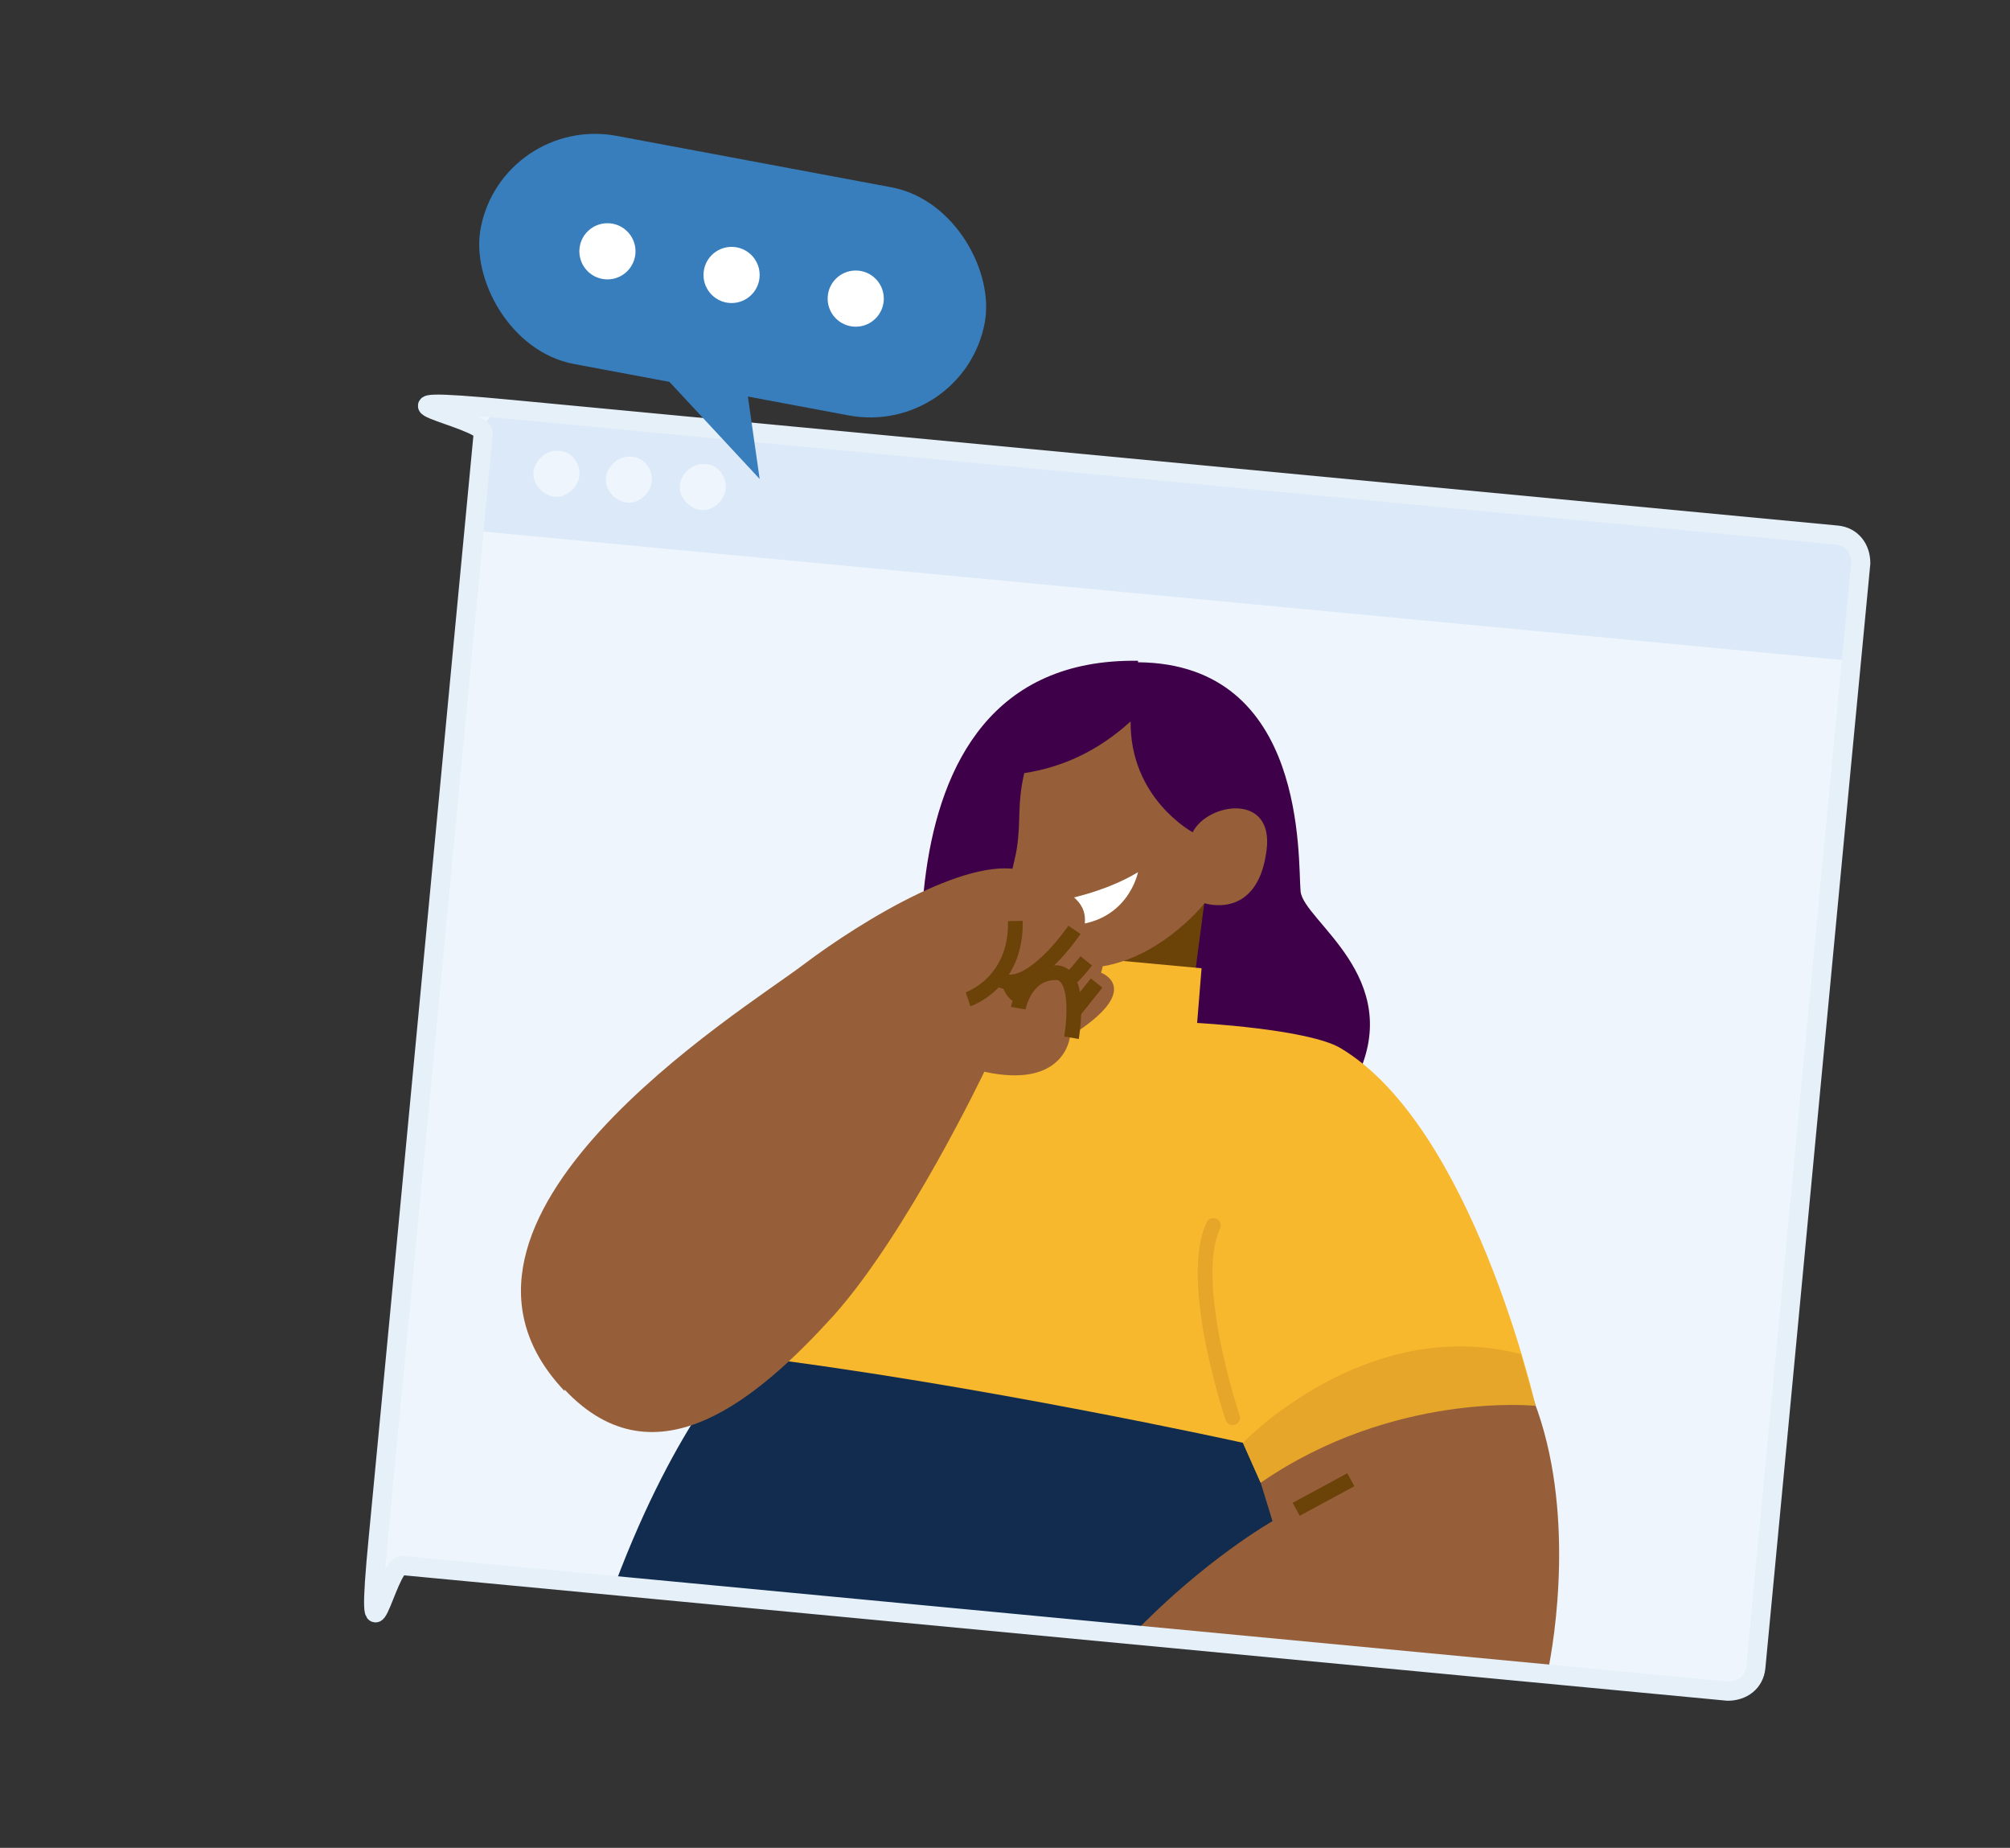<?xml version="1.0" encoding="UTF-8"?> <svg xmlns="http://www.w3.org/2000/svg" id="Layer_1" data-name="Layer 1" viewBox="0 0 136 125"><rect x="0" y="0" width="136" height="125" fill="#333333" stroke="none"/><g><path d="m125.9,38.1c0-1-.6-1.8-1.6-1.9-11.6-1.1-78.1-7.4-89.7-8.5s-1.8.6-1.9,1.6c-1,10.4-6.1,64.4-7.1,74.7s.6,1.8,1.6,1.9c11.6,1.1,78.1,7.4,89.7,8.5,1,0,1.8-.6,1.9-1.6,1-10.4,6.1-64.4,7.1-74.7Z" style="fill: #eef5fc; fill-rule: evenodd;"></path><path d="m125.9,38.1c0-.5,0-.9-.4-1.3-.3-.4-.7-.6-1.2-.6-11.6-1.1-78.1-7.4-89.7-8.5s-.9,0-1.3.4c-.4.3-.6.7-.6,1.2l-.6,6.6,93.1,8.8.6-6.6Z" style="fill: #dbe9f8; fill-rule: evenodd;"></path><path d="m37.8,30.5c.9,0,1.5.9,1.4,1.7s-.9,1.5-1.7,1.4-1.5-.9-1.4-1.7.9-1.5,1.7-1.4Z" style="fill: #eef5fc; fill-rule: evenodd;"></path><path d="m42.7,30.9c.9,0,1.5.9,1.4,1.7s-.9,1.5-1.7,1.4-1.5-.9-1.4-1.7.9-1.5,1.7-1.4Z" style="fill: #eef5fc; fill-rule: evenodd;"></path><path d="m47.7,31.4c.9,0,1.5.9,1.4,1.7s-.9,1.5-1.7,1.4-1.5-.9-1.4-1.7.9-1.5,1.7-1.4Z" style="fill: #eef5fc; fill-rule: evenodd;"></path><g><path d="m77,44.7c-19.7-.3-13.9,28.7-13.9,28.7,0,0,25.9,5.1,28.7-.5,3.3-6.8-3.6-10.6-3.8-12.6-.2-2.1.5-15.4-11-15.5h0Z" style="fill: #3e0049; fill-rule: evenodd;"></path><path d="m81.6,60.2l-.8,6.1-8.3-.2v-2.2s9.1-3.6,9.1-3.6h0Z" style="fill: #6b4309; fill-rule: evenodd;"></path><path d="m91.7,112l1.8-17.3-43.2-3.1s-4.5,4.4-8.7,15.6l50.1,4.7h0Z" style="fill: #112c4e; fill-rule: evenodd;"></path><path d="m71.6,64.6l9.7.9-.3,3.7s7.5.4,9.7,1.7c8.9,5.3,13.2,24.2,13.2,24.2,0,0-9.6-1-18.6,5.2l-1.2-2.7s-18.1-4-33.8-5.9l2-3.4-6.6-9.8s10-10,12.4-10.2c2.5-.2,11.5.8,11.5.8l1.9-4.5h0Z" style="fill: #f8b82d; fill-rule: evenodd;"></path><path d="m76.7,110.6l28,2.6c.5-2.3,1.9-11.1-.9-18.4-1.5-4.1-14.2-3.9-18.5,5.5l.8,2.6s-4.6,2.6-9.5,7.7h0Z" style="fill: #965f39; fill-rule: evenodd;"></path><path d="m87.7,102.1l3.7-2" style="fill: none; stroke: #6b4309; stroke-miterlimit: 10;"></path><path d="m84.1,97.6s8.3-8.7,18.8-6c.6,2.1,1,3.5,1,3.5,0,0-9.6-1-18.6,5.2l-1.2-2.7h0Z" style="fill: #e5a629; fill-rule: evenodd;"></path><path d="m82.1,82.9c-1.8,3.8,1.3,13,1.3,13" style="fill: none; stroke: #e5a629; stroke-linecap: round; stroke-linejoin: round; stroke-width: 1px;"></path><g><path d="m76.5,48.8c-2.2,2-4.6,3.1-7.2,3.5-.5,2.2-.2,3.1-.5,5.1-.3,2-2.5,7.2,3.3,8,5.4.8,9.4-4.3,9.4-4.3,0,0,3.6,1.2,4.2-3.6.5-3.9-4-3.2-5-1.2,0,0-4.3-2.3-4.2-7.6Z" style="fill: #965f39; fill-rule: evenodd;"></path><path d="m71.8,60.9s2.9-.5,5.2-1.9c0,0-.7,3.6-4.9,3.6l-.2-1.7h0Z" style="fill: #fff; fill-rule: evenodd;"></path></g><g><path d="m38.2,94.1c-11-11.6,12-25.7,16.1-28.8,4.1-3.1,11.7-7.7,15.2-6.3s4,2.3,3.9,3.5c0,0,.9,1,.8,1.9,0,0,.7.2.3,1.4,0,0,3,1.1-2.1,4.3,0,0-.3,3.6-5.8,2.4,0,0-5.2,10.9-10.2,16.5-5,5.5-12,11.6-18.2,5h0Z" style="fill: #965f39; fill-rule: evenodd;"></path><path d="m74.2,66.5l-1.6,2" style="fill: none; stroke: #6b4309; stroke-miterlimit: 10;"></path><path d="m72.5,70.2s.8-4.6-1.2-4.4c-2,.1-2.4,2.4-2.4,2.4" style="fill: none; stroke: #6b4309; stroke-miterlimit: 10;"></path><path d="m72.7,62.9s-3.1,4.6-5.2,3.3" style="fill: none; stroke: #6b4309; stroke-miterlimit: 10;"></path><path d="m72.3,66.3c.4-.3.8-.8,1.2-1.3m-5.2,1.3c0,.4.2.9.7,1.1" style="fill: none; stroke: #6b4309; stroke-miterlimit: 10;"></path><path d="m65.5,67.6s3.3-1.1,3.2-5.3" style="fill: none; stroke: #6b4309; stroke-miterlimit: 10;"></path></g></g><path d="m125.9,38.1c0-1-.6-1.8-1.6-1.9-11.6-1.1-78.1-7.4-89.7-8.5s-1.8.6-1.9,1.6c-1,10.4-6.1,64.4-7.1,74.7s.6,1.8,1.6,1.9c11.6,1.1,78.1,7.4,89.7,8.5,1,0,1.8-.6,1.9-1.6,1-10.4,6.1-64.4,7.1-74.7Z" style="fill: none; fill-rule: evenodd; stroke: #e5f0f9; stroke-linecap: round; stroke-linejoin: round; stroke-width: 1.3px;"></path></g><g><rect x="32.2" y="10.8" width="34.7" height="15.7" rx="7.9" ry="7.9" transform="translate(4.3 -8.8) rotate(10.6)" style="fill: #387ebc;"></rect><polygon points="44.8 25.3 51.4 32.4 50.4 25.4 44.8 25.3" style="fill: #387ebc;"></polygon><g><circle cx="41.1" cy="17" r="1.9" style="fill: #fff;"></circle><circle cx="49.5" cy="18.6" r="1.9" style="fill: #fff;"></circle><circle cx="57.9" cy="20.2" r="1.9" style="fill: #fff;"></circle></g></g></svg> 